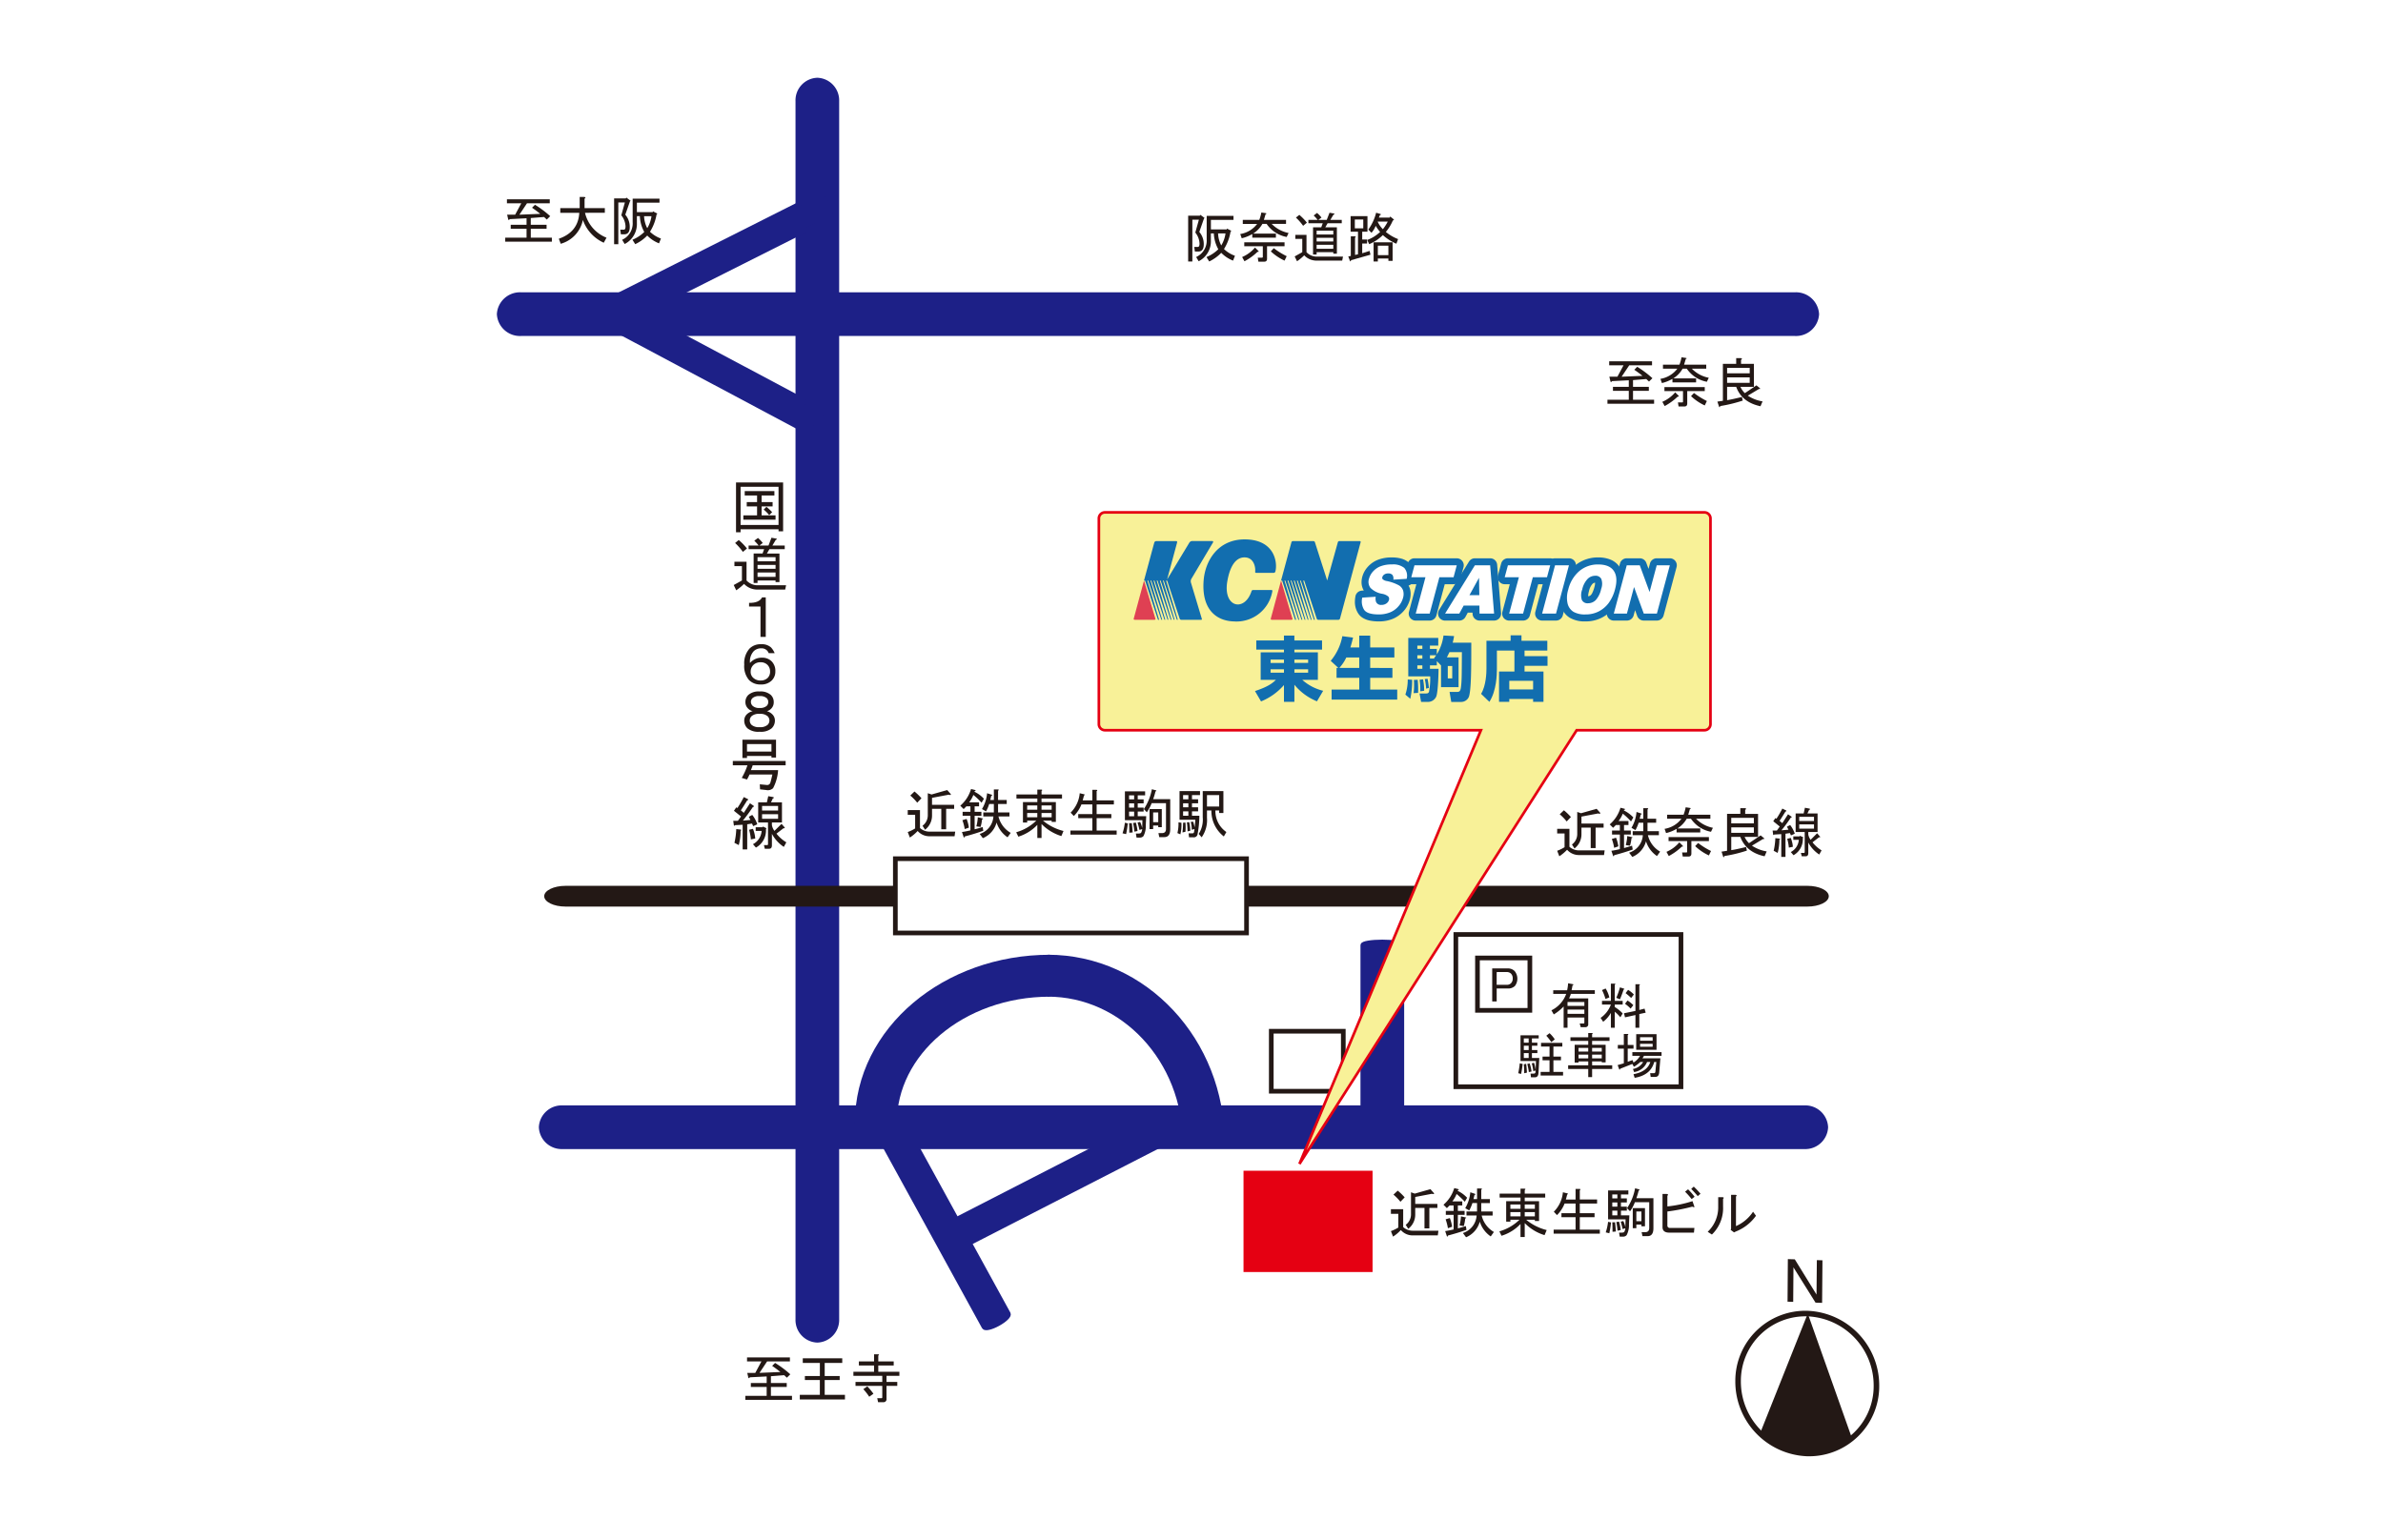<svg xmlns="http://www.w3.org/2000/svg" width="580" height="375" viewBox="0 0 580 375">
  <g id="グループ_66820" data-name="グループ 66820" transform="translate(-404.5 -14498.5)">
    <g id="グループ_66802" data-name="グループ 66802" transform="translate(-190 -469)">
      <rect id="長方形_23" data-name="長方形 23" width="580" height="375" transform="translate(594.5 14967.5)" fill="#fff"/>
      <g id="東生駒店" transform="translate(883.605 15154.178)">
        <g id="グループ_66767" data-name="グループ 66767" transform="translate(-167.605 -167.179)">
          <g id="グループ_66763" data-name="グループ 66763">
            <g id="グループ_66762" data-name="グループ 66762">
              <path id="パス_210842" data-name="パス 210842" d="M68.966,302.146a4.932,4.932,0,0,1-4.742,5.1h0a4.928,4.928,0,0,1-4.748-5.1V5.56A4.931,4.931,0,0,1,64.224.46h0a4.935,4.935,0,0,1,4.742,5.1Z" transform="translate(13.211 -0.46)" fill="#1d2087" stroke="#1d2087" stroke-width="1.134"/>
              <path id="パス_210843" data-name="パス 210843" d="M180.622,217.148c0,.424-2.127.789-4.748.789h0c-2.625,0-4.753-.366-4.753-.789V171.6c0-.427,2.128-.78,4.753-.78h0c2.621,0,4.748.352,4.748.78Z" transform="translate(39.073 39.003)" fill="#1d2087" stroke="#1d2087" stroke-width="1.134"/>
              <path id="パス_210844" data-name="パス 210844" d="M24.624,54.624c-.494.244-1.52-.813-2.306-2.37h0C21.537,50.7,21.3,49.246,21.79,49L73.232,23.1c.494-.252,1.524.81,2.3,2.365h0c.786,1.553,1.023,3.014.537,3.263Z" transform="translate(4.422 4.775)" fill="#1d2087" stroke="#1d2087" stroke-width="1.134"/>
              <path id="パス_210845" data-name="パス 210845" d="M20.2,49.111c-.485-.255-.214-1.7.61-3.25h0c.813-1.527,1.87-2.566,2.346-2.307L74,70.618c.486.27.211,1.723-.606,3.248h0c-.817,1.544-1.872,2.584-2.348,2.322Z" transform="translate(4.058 9.513)" fill="#1d2087" stroke="#1d2087" stroke-width="1.134"/>
              <path id="パス_210846" data-name="パス 210846" d="M107.1,253.293c.243.459-.878,1.538-2.506,2.435h0c-1.625.9-3.153,1.258-3.4.793L75.1,208.972c-.246-.452.872-1.541,2.5-2.435h0c1.631-.9,3.157-1.25,3.407-.8Z" transform="translate(16.823 47.047)" fill="#1d2087" stroke="#1d2087" stroke-width="1.134"/>
              <path id="パス_210847" data-name="パス 210847" d="M92.483,237.371c-.514.259-1.594-.83-2.423-2.449h0c-.82-1.612-1.08-3.122-.579-3.388L142.942,204.1c.511-.264,1.594.847,2.419,2.442h0c.823,1.618,1.085,3.138.58,3.4Z" transform="translate(20.102 46.704)" fill="#1d2087" stroke="#1d2087" stroke-width="1.134"/>
              <path id="パス_210848" data-name="パス 210848" d="M315.814,42.867a5.066,5.066,0,0,1,5.327,4.749h0a5.058,5.058,0,0,1-5.327,4.748H5.786A5.058,5.058,0,0,1,.46,47.616h0a5.066,5.066,0,0,1,5.326-4.749Z" transform="translate(-0.46 9.363)" fill="#1d2087" stroke="#1d2087" stroke-width="1.134"/>
              <path id="パス_210849" data-name="パス 210849" d="M316.213,203.584a4.991,4.991,0,0,1,5.2,4.746h0a4.991,4.991,0,0,1-5.2,4.752H13.958a4.99,4.99,0,0,1-5.2-4.752h0a4.99,4.99,0,0,1,5.2-4.746Z" transform="translate(1.463 46.593)" fill="#1d2087" stroke="#1d2087" stroke-width="1.134"/>
              <path id="パス_210850" data-name="パス 210850" d="M316.81,159.722c2.872,0,5.2,1.134,5.2,2.525h0c0,1.4-2.328,2.526-5.2,2.526H14.547c-2.866,0-5.193-1.128-5.193-2.526h0c0-1.391,2.327-2.525,5.193-2.525Z" transform="translate(1.6 36.433)" fill="#231815"/>
              <g id="グループ_66751" data-name="グループ 66751" transform="translate(167.684 32.24)">
                <path id="パス_210851" data-name="パス 210851" d="M139.068,36.025h-.82l-.156-1.123h.868c.28,0,.418-.273.418-.822a4.541,4.541,0,0,0-1.028-2.671l.871-3.132h-1.591V38.445h-1.022V27.3h2.823l.158-.206,1.027.77-.165.155-1.129,3.233a4.537,4.537,0,0,1,1.084,3.029C140.4,35.449,139.965,36.025,139.068,36.025Zm2.053-8.673h6.523v.974h-5.5v2.307H146l.053-.2,1.075.562-.207.206a11.355,11.355,0,0,1-1.59,4.217A7.368,7.368,0,0,0,148,37.056l-.462,1.181a8.133,8.133,0,0,1-2.877-1.9,10.005,10.005,0,0,1-2.931,2.109l-.665-1.079a8.958,8.958,0,0,0,2.882-1.9,8.537,8.537,0,0,1-1.089-3.853h-.718V33.3a5.428,5.428,0,0,1-2.976,5.088l-.616-1.026a4.386,4.386,0,0,0,2.568-4.311Zm4.579,4.262h-1.808a6.8,6.8,0,0,0,.773,2.928A7.756,7.756,0,0,0,145.7,31.613Z" transform="translate(-136.606 -26.529)" fill="#231815"/>
                <path id="パス_210852" data-name="パス 210852" d="M155.581,31.772v.98h-5.749v-.882A8.8,8.8,0,0,1,147.26,32.9l-.36-1.031a6.408,6.408,0,0,0,4.112-2.458H147.52v-.979h4.008a9.759,9.759,0,0,0,.511-1.8l1.075.151c.243.069.222.16-.049.26l-.411,1.386h5.393v.979h-3.493a7.959,7.959,0,0,0,4.111,2.212l-.459.966a7.529,7.529,0,0,1-4.881-3.178h-1.032a6.722,6.722,0,0,1-2.261,2.36Zm-5.087,3.389.773.772c.211.239.158.326-.15.259A13.978,13.978,0,0,1,147.93,38.5l-.568-1.026A8.527,8.527,0,0,0,150.494,35.161Zm-2.614-1.282h9.805v.973h-4.263v3.036c0,.474-.224.712-.666.712h-1.435l-.155-.977h1.03a.177.177,0,0,0,.2-.2V34.852H147.88Zm7.188,1.432a17.9,17.9,0,0,0,3.137,1.953l-.52,1.079a12.49,12.49,0,0,1-3.341-2.251Z" transform="translate(-134.221 -26.636)" fill="#231815"/>
                <path id="パス_210853" data-name="パス 210853" d="M159.976,37.045a11.4,11.4,0,0,1-1.745,1.445l-.574-1.175,1.85-1.032V33.05h-1.69V32.07h2.719v4.212a3.419,3.419,0,0,0,2.673,1.078h6.212l-.2.974h-6.313A4.11,4.11,0,0,1,159.976,37.045Zm-.264-7.184a12.632,12.632,0,0,0-1.748-2l.826-.665a13.762,13.762,0,0,1,1.846,1.9Zm5.961-.621-.559.98h2.817v6.423h-.871v-.361H163v.567h-.871V30.22h2l.358-.98H161v-.817h2.256a10.246,10.246,0,0,0-.971-1.075l.815-.62a7.072,7.072,0,0,1,1.086,1.131l-.781.564h2.057l.674-1.746,1.128.2c.132.138.086.235-.158.259l-.771,1.286h2.781v.817Zm1.387,1.8H163v.931h4.058Zm0,1.742H163v.889h4.058Zm0,1.7H163v.974h4.058Z" transform="translate(-131.73 -26.627)" fill="#231815"/>
                <path id="パス_210854" data-name="パス 210854" d="M172.921,27.5v3.8h-1.28V33.2h1.181v.975h-1.181v2.366l1.8-.57.208.921-4.731,1.34c-.032.272-.119.342-.255.209l-.415-1.129.618-.111V32.426h.974c.28.033.291.139.058.317v4.206l.719-.153V31.3h-1.8V27.5ZM171.9,30.48V28.319h-2.056V30.48Zm1.44,3.851-.462-1.03A9.162,9.162,0,0,0,176,31.352a8.926,8.926,0,0,1-1.075-1.492,5.5,5.5,0,0,1-1.027,1.7l-.77-.776a12.117,12.117,0,0,0,1.9-4.108l1.075.31c.139.134.09.225-.147.252l-.264.62h2.625l.147-.259.826.672c.133.1.067.2-.2.308a10.75,10.75,0,0,1-1.7,2.771,10.728,10.728,0,0,0,2.981,1.742l-.41,1.131a11.733,11.733,0,0,1-3.292-2.1A10.614,10.614,0,0,1,173.337,34.332Zm5.7,4.058h-1.026v-.565h-2.567v.718h-1.035V33.87h4.627Zm-3.646-9.556a6.1,6.1,0,0,0,1.278,1.851,10.278,10.278,0,0,0,1.187-1.851Zm2.62,8.17V34.693h-2.567V37Z" transform="translate(-129.276 -26.627)" fill="#231815"/>
              </g>
              <g id="グループ_66752" data-name="グループ 66752" transform="translate(269.739 67.487)">
                <path id="パス_210855" data-name="パス 210855" d="M228.917,60.361l-3.228.262v1.642h3.85v.974h-3.85v2.155h5.132v.978H219.467v-.978h5.193V63.239h-3.854v-.974h3.854v-1.6l-4.1.206c-.143.275-.268.292-.368.054l-.261-1.136h1.962l1.489-2.771h-3.493V56.05h10.427v.972h-5.552l-1.851,2.771L228,59.584c-.717-.576-1.386-1.063-2-1.479l.713-.723a24.7,24.7,0,0,1,3.7,2.781l-.83.812Z" transform="translate(-219.467 -55.07)" fill="#231815"/>
                <path id="パス_210856" data-name="パス 210856" d="M238.618,60.392v.975H232.86V60.5a9.493,9.493,0,0,1-2.562,1.026l-.361-1.026a6.469,6.469,0,0,0,4.109-2.472h-3.492v-.977h4.007a9.59,9.59,0,0,0,.51-1.8l1.075.159c.24.063.227.153-.046.252l-.41,1.386h5.395v.977h-3.5a7.771,7.771,0,0,0,4.117,2.21l-.464.975a7.543,7.543,0,0,1-4.882-3.185h-1.023a6.786,6.786,0,0,1-2.26,2.365Zm-5.087,3.39.769.771c.209.24.15.325-.15.256a14.484,14.484,0,0,1-3.181,2.315l-.571-1.033A8.532,8.532,0,0,0,233.531,63.782ZM230.909,62.5h9.815v.979h-4.263V66.5c0,.477-.225.723-.674.723h-1.436l-.15-.984h1.03c.134,0,.2-.063.2-.208V63.478h-4.521Zm7.2,1.441a18.77,18.77,0,0,0,3.128,1.951l-.511,1.079a12.381,12.381,0,0,1-3.341-2.264Z" transform="translate(-217.042 -55.254)" fill="#231815"/>
                <path id="パス_210857" data-name="パス 210857" d="M251.679,67.129q-4.528-.959-5.911-4.717h-2.211v3.24c.716-.111,1.921-.369,3.6-.776l.209.876a35.594,35.594,0,0,1-5.5,1.335c-.032.265-.116.345-.249.2L241.19,66l1.341-.195V56.808h3.237V55.417H246.9c.337.076.36.211.049.42v.971h3.131v5.6H246.8a5.051,5.051,0,0,0,1.075,1.536l2.82-1.9.822.668c.143.208.071.27-.2.208l-2.721,1.634a9.122,9.122,0,0,0,3.593,1.394Zm-8.121-8.012h5.5V57.788h-5.5Zm0,2.314h5.5V60.1h-5.5Z" transform="translate(-214.435 -55.216)" fill="#231815"/>
              </g>
              <g id="グループ_66753" data-name="グループ 66753" transform="translate(56.861 97.952)">
                <path id="パス_210858" data-name="パス 210858" d="M47.259,79.989H58.722v11.9H57.609v-.5H48.372v.723H47.259Zm10.35,1.056H48.372v9.287h9.236Zm-1.445,4.781H53.489V88h3.393v1.056H49.045V88h3.339V85.826H49.87V84.771h2.514V83.159H49.379V82.1H56.6v1.058H53.489v1.612h2.675Zm-1.505.11a10.864,10.864,0,0,1,1.393,1.292l-.724.718A7.4,7.4,0,0,0,53.992,86.6Z" transform="translate(-46.481 -79.989)" fill="#231815"/>
                <path id="パス_210859" data-name="パス 210859" d="M49.316,102.152a12.775,12.775,0,0,1-1.9,1.563l-.613-1.281,2-1.108v-3.5H46.975V96.761h2.951v4.564a3.7,3.7,0,0,0,2.889,1.164h6.733l-.217,1.052H52.489A4.47,4.47,0,0,1,49.316,102.152Zm-.281-7.786A13.962,13.962,0,0,0,47.142,92.2l.888-.728a14.953,14.953,0,0,1,2,2.067Zm6.456-.666-.612,1.059h3.058v6.956h-.951v-.389H52.6v.61h-.947V94.758H53.82l.386-1.059H50.428v-.882h2.446a10.705,10.705,0,0,0-1.06-1.174l.893-.669A7.074,7.074,0,0,1,53.87,92.2l-.83.618H55.27l.719-1.9,1.223.223c.153.142.094.24-.163.278l-.835,1.4H59.22V93.7Zm1.5,1.951H52.6v1h4.388Zm0,1.889H52.6v.946h4.388Zm0,1.843H52.6v1.056h4.388Z" transform="translate(-46.585 -77.457)" fill="#231815"/>
                <path id="パス_210860" data-name="パス 210860" d="M53.9,102.711v9.614h-1.28v-7.389H49.839v-.894q2.442.052,3.167-1.331Z" transform="translate(-45.883 -74.726)" fill="#231815"/>
                <path id="パス_210861" data-name="パス 210861" d="M54.4,113.468a1.85,1.85,0,0,0-1.394-.5,2.526,2.526,0,0,0-1.834.718,3.689,3.689,0,0,0-.887,2.84,3.769,3.769,0,0,1,2.888-1.281,3.2,3.2,0,0,1,2.389.9,3.286,3.286,0,0,1,.893,2.435,3,3,0,0,1-.893,2.231,3.569,3.569,0,0,1-2.667.955,3.82,3.82,0,0,1-2.834-1.065,5.177,5.177,0,0,1-1.176-3.785,5.3,5.3,0,0,1,1.287-3.888,3.76,3.76,0,0,1,2.775-1.059,3.353,3.353,0,0,1,2.453.78,4.57,4.57,0,0,1,.887,1.4H54.839A1.966,1.966,0,0,0,54.4,113.468Zm-3.287,3.55a2.206,2.206,0,0,0-.661,1.611A1.916,1.916,0,0,0,51,120.074a2.549,2.549,0,0,0,1.892.729,2.371,2.371,0,0,0,1.723-.663,2.116,2.116,0,0,0,.557-1.568,2.186,2.186,0,0,0-.665-1.606,2.287,2.287,0,0,0-1.671-.608A2.372,2.372,0,0,0,51.111,117.017Z" transform="translate(-46.104 -72.583)" fill="#231815"/>
                <path id="パス_210862" data-name="パス 210862" d="M54.4,126.1a2.916,2.916,0,0,1,1.277.728,2.1,2.1,0,0,1,.67,1.551,2.549,2.549,0,0,1-.785,1.891,4.114,4.114,0,0,1-2.951.84,4.152,4.152,0,0,1-2.949-.84,2.58,2.58,0,0,1-.777-1.891,2.109,2.109,0,0,1,.669-1.551,2.971,2.971,0,0,1,1.391-.728,2.29,2.29,0,0,1-1.11-.62,2.155,2.155,0,0,1-.664-1.607,2.36,2.36,0,0,1,.718-1.732,3.778,3.778,0,0,1,2.722-.833,3.769,3.769,0,0,1,2.731.833,2.358,2.358,0,0,1,.721,1.732,2.158,2.158,0,0,1-.612,1.607A2.23,2.23,0,0,1,54.4,126.1Zm-3.734,1.222a1.493,1.493,0,0,0,0,2.113,2.714,2.714,0,0,0,1.946.558,2.7,2.7,0,0,0,1.952-.558,1.47,1.47,0,0,0,0-2.113,2.691,2.691,0,0,0-1.952-.56A2.7,2.7,0,0,0,50.664,127.319Zm.227-4.393a1.259,1.259,0,0,0-.389.945,1.343,1.343,0,0,0,.442.947,2.294,2.294,0,0,0,1.666.5,2.414,2.414,0,0,0,1.734-.5,1.3,1.3,0,0,0,.386-.947,1.284,1.284,0,0,0-.386-.945,2.408,2.408,0,0,0-1.734-.5A2.371,2.371,0,0,0,50.89,122.926Z" transform="translate(-46.104 -70.418)" fill="#231815"/>
                <path id="パス_210863" data-name="パス 210863" d="M48.8,140.138a16.264,16.264,0,0,0,1.384-3.067H46.627v-1.053H59.482v1.053H51.466a12.466,12.466,0,0,1-.442,1.171h6.624a10.806,10.806,0,0,1-1.222,4.4,1.841,1.841,0,0,1-1.674.446l-1.5-.165-.058-1.225,1.729.165a.783.783,0,0,0,.834-.552c.07-.191.244-.861.5-2H50.694a11.2,11.2,0,0,1-.618,1.221Zm7.231-4.96v-.389H50.076v.5H48.965v-4.449h8.179v4.339Zm-5.955-3.272v1.824h5.955v-1.824Z" transform="translate(-46.627 -68.21)" fill="#231815"/>
                <path id="パス_210864" data-name="パス 210864" d="M48.556,145.444l.723.616,1.506-2.336.887.617c.142.14.092.243-.168.273a40.881,40.881,0,0,1-2.449,3.339l1.839-.161-.393-.781.835-.448a7.16,7.16,0,0,1,1.223,2.283l-1,.451-.281-.628-1.165.177v6.121H49V148.96l-1.838.1c-.181.236-.3.154-.335-.214L46.715,148h1.122l.775-1.053-1.73-1.391.56-.833.28.161a26,26,0,0,0,1.558-2.668l1,.5c.151.156.092.243-.164.283C49.337,144.267,48.814,145.083,48.556,145.444ZM47,153.354a17.22,17.22,0,0,0,.446-3.343l1.007.11c.292.083.309.164.049.282a13.552,13.552,0,0,1-.447,3.5Zm4.509-3.4a7.755,7.755,0,0,1,.554,2.348l-1.056.22a11.829,11.829,0,0,0-.441-2.344Zm3.28-.161-.116.28a4.753,4.753,0,0,1-2.439,4.443l-.725-.826a3.952,3.952,0,0,0,2.11-3.233H52.171v-.887h1.617l.166-.169ZM55.9,143.5h2.67v4.9H56.119v.659a3.545,3.545,0,0,0,.612,1.394l1.734-1.714.776.883c.031.176-.057.243-.282.169l-1.726,1.331a8.824,8.824,0,0,0,2.4,2.115l-.612,1.111a8.884,8.884,0,0,1-2.9-3.174v2.784c0,.555-.217.842-.665.842H54.394l-.217-.893h.769c.156,0,.227-.07.227-.22V148.4H52.781v-4.9H54.9l.331-1.5,1.174.216c.291.111.275.228-.059.335Zm-2.173,2h3.9V144.39h-3.9Zm3.9,2v-1.111h-3.9V147.5Z" transform="translate(-46.607 -65.623)" fill="#231815"/>
              </g>
              <g id="グループ_66754" data-name="グループ 66754" transform="translate(257.499 177.037)">
                <path id="パス_210865" data-name="パス 210865" d="M221.086,154.618l-.15,1.136h-6.008a3.811,3.811,0,0,1-2.984-1.288,10.341,10.341,0,0,1-1.893,1.59l-.521-1.339a9.455,9.455,0,0,0,1.8-.872v-3.339h-1.8v-1.131h2.984v4.371a3.5,3.5,0,0,0,2.414.872Zm-9.914-9.76a14.245,14.245,0,0,1,1.7,1.641l-1.03,1.081a11.986,11.986,0,0,0-1.69-1.751Zm8.785.564c.175.275.021.341-.462.208l-4.053.766v1.689h5.391v.988h-1.947v4.981h-1.191v-4.981h-2.253v1.59a4.34,4.34,0,0,1-1.7,3.494l-.612-.972a3.156,3.156,0,0,0,1.286-2.522v-5.4l.921.314,3.8-1.078Z" transform="translate(-209.529 -144.131)" fill="#231815"/>
                <path id="パス_210866" data-name="パス 210866" d="M225.515,154.462c-1.44.511-2.949.967-4.523,1.383-.032.266-.116.325-.249.158l-.42-1.238c.695-.1,1.373-.236,2.063-.4v-3.55h-1.905v-.971h1.905V148.5h-.979l-.664.671-.83-.828a8.489,8.489,0,0,0,2.621-4.053l1.03.257c.134.139.085.22-.158.249l-.042.156a7.676,7.676,0,0,1,2.3,1.7l-.567.974a15.865,15.865,0,0,0-2-1.9,7.065,7.065,0,0,1-1.03,1.787h2.41v.982h-1.079v1.344h1.648v.971h-1.648V154.1c.655-.177,1.3-.363,1.955-.574Zm-5.083-2.568,1.021-.31a9.5,9.5,0,0,1,.567,2.1l-1.027.36A11.479,11.479,0,0,0,220.432,151.894Zm4.414,1.634-1.022-.15a10.349,10.349,0,0,0,.36-2.2l1.073.251c.275.071.259.158-.049.264A8.079,8.079,0,0,1,224.846,153.529Zm4.266-6.568h2.106v.978h-2.106V150h2.771v.964h-2.673a6.282,6.282,0,0,0,2.978,4.011l-.771,1.072a6.818,6.818,0,0,1-2.671-3.59,5.707,5.707,0,0,1-3.337,3.8l-.771-1.033a4.78,4.78,0,0,0,3.343-4.263h-2.467V150h2.572v-2.059h-1.132a9.384,9.384,0,0,1-.773,1.795l-.974-.562a9.029,9.029,0,0,0,1.229-3.86l1.136.368c.2.1.171.185-.1.255l-.26,1.026h.879v-2.572h.971c.271.034.294.144.055.313Z" transform="translate(-207.124 -144.179)" fill="#231815"/>
                <path id="パス_210867" data-name="パス 210867" d="M239.441,149.342v.978h-5.76v-.876a8.66,8.66,0,0,1-2.564,1.03l-.36-1.03a6.384,6.384,0,0,0,4.108-2.463h-3.486v-.971h4a10.213,10.213,0,0,0,.511-1.811l1.081.161c.235.074.218.149-.049.259l-.41,1.391H241.9v.971h-3.493a7.892,7.892,0,0,0,4.11,2.211l-.463.971a7.575,7.575,0,0,1-4.88-3.181h-1.03a6.725,6.725,0,0,1-2.26,2.361Zm-5.093,3.387.776.769c.2.243.149.33-.156.262a14.013,14.013,0,0,1-3.189,2.306l-.562-1.023A8.386,8.386,0,0,0,234.348,152.729Zm-2.617-1.282h9.814v.978H237.28v3.025c0,.483-.222.733-.674.733h-1.427l-.159-.982h1.026a.182.182,0,0,0,.2-.207v-2.569h-4.519Zm7.189,1.437a18.072,18.072,0,0,0,3.138,1.956l-.514,1.078a12.536,12.536,0,0,1-3.344-2.266Z" transform="translate(-204.612 -144.2)" fill="#231815"/>
                <path id="パス_210868" data-name="パス 210868" d="M252.493,156.085q-4.517-.977-5.909-4.723h-2.208v3.226c.723-.092,1.918-.352,3.605-.761l.2.876a34.526,34.526,0,0,1-5.493,1.324c-.034.28-.127.346-.26.213l-.413-1.285,1.341-.208v-8.986h3.227V144.37h1.128c.347.07.368.211.059.408v.983H250.9v5.6H247.62a5.13,5.13,0,0,0,1.072,1.538l2.83-1.9.82.669c.134.2.067.271-.209.2l-2.718,1.634A9.16,9.16,0,0,0,253,154.9Zm-8.118-8.012h5.505v-1.339h-5.505Zm0,2.309h5.505v-1.339h-5.505Z" transform="translate(-202.004 -144.161)" fill="#231815"/>
                <path id="パス_210869" data-name="パス 210869" d="M253.8,147.475l.666.565,1.391-2.163.82.568c.137.138.084.228-.151.256a35.881,35.881,0,0,1-2.27,3.083l1.706-.154-.365-.722.775-.409a6.629,6.629,0,0,1,1.125,2.112l-.925.409-.259-.568-1.076.159v5.646h-1.022v-5.546l-1.7.1c-.175.207-.276.137-.308-.2l-.1-.769h1.03l.712-.978-1.588-1.288.511-.769.264.151a23.224,23.224,0,0,0,1.432-2.471l.925.463c.137.139.087.234-.155.256Q254.157,146.969,253.8,147.475Zm-1.436,7.29a16.369,16.369,0,0,0,.406-3.075l.925.095c.276.066.293.16.059.262a12.341,12.341,0,0,1-.42,3.237Zm4.162-3.135a7.349,7.349,0,0,1,.51,2.164l-.979.2a11.084,11.084,0,0,0-.4-2.148Zm3.027-.158-.1.267a4.431,4.431,0,0,1-2.26,4.105l-.663-.771a3.653,3.653,0,0,0,1.951-2.979h-1.338v-.825h1.489l.154-.147Zm1.026-5.794h2.469V150.2h-2.261v.613a3.234,3.234,0,0,0,.563,1.281l1.59-1.593.722.826c.036.169-.049.22-.254.144l-1.593,1.235a8.306,8.306,0,0,0,2.207,1.958l-.568,1.017a8.109,8.109,0,0,1-2.668-2.919v2.569c0,.511-.208.77-.618.77H259.2l-.213-.82h.718a.185.185,0,0,0,.211-.209V150.2h-2.207v-4.521h1.951l.305-1.389,1.076.2c.276.11.261.212-.05.307Zm-2,1.839h3.6V146.5h-3.6Zm3.6,1.854v-1.028h-3.6v1.028Z" transform="translate(-199.666 -144.179)" fill="#231815"/>
              </g>
              <g id="グループ_66755" data-name="グループ 66755" transform="translate(217.041 269.385)">
                <path id="パス_210870" data-name="パス 210870" d="M188.238,229.793l-.153,1.139h-6.013a3.782,3.782,0,0,1-2.981-1.3,9.537,9.537,0,0,1-1.9,1.6l-.516-1.342a9.906,9.906,0,0,0,1.8-.868v-3.343h-1.8V224.55h2.986v4.371a3.479,3.479,0,0,0,2.407.872Zm-9.907-9.752a14.16,14.16,0,0,1,1.692,1.633l-1.03,1.075a12.1,12.1,0,0,0-1.7-1.739Zm8.779.557c.172.276.022.342-.464.209l-4.053.772v1.691h5.393v.98h-1.955v4.98h-1.186v-4.98h-2.253v1.595a4.339,4.339,0,0,1-1.7,3.488l-.616-.973a3.148,3.148,0,0,0,1.287-2.515v-5.408l.92.325,3.8-1.084Z" transform="translate(-176.68 -219.063)" fill="#231815"/>
                <path id="パス_210871" data-name="パス 210871" d="M192.666,229.639c-1.443.515-2.95.971-4.523,1.378-.036.283-.117.329-.256.156l-.41-1.233c.686-.1,1.37-.244,2.056-.4v-3.55h-1.9v-.971h1.9v-1.331h-.978l-.668.663-.826-.831a8.442,8.442,0,0,0,2.622-4.053l1.025.262c.139.134.09.216-.144.253l-.055.155a7.511,7.511,0,0,1,2.307,1.687l-.56.975a19.149,19.149,0,0,0-2.006-1.9,6.842,6.842,0,0,1-1.025,1.8h2.409v.989h-1.069v1.331h1.642v.971h-1.642v3.29c.644-.175,1.3-.361,1.945-.56Zm-5.084-2.574,1.031-.3a10.017,10.017,0,0,1,.552,2.109l-1.021.366A11.994,11.994,0,0,0,187.582,227.065ZM192,228.719l-1.035-.158a10.413,10.413,0,0,0,.357-2.211l1.079.251c.277.071.261.161-.049.264A8.621,8.621,0,0,1,192,228.719Zm4.253-6.572h2.111v.967h-2.111v2.053h2.775v.979h-2.669a6.307,6.307,0,0,0,2.977,4.008l-.771,1.079a6.759,6.759,0,0,1-2.663-3.594,5.757,5.757,0,0,1-3.341,3.8l-.773-1.033a4.8,4.8,0,0,0,3.345-4.262h-2.469v-.979h2.568v-2.053h-1.127a9.724,9.724,0,0,1-.772,1.8l-.979-.559a9.121,9.121,0,0,0,1.238-3.864l1.122.37c.209.1.177.191-.1.257l-.251,1.033h.873v-2.579h.973c.267.042.293.14.049.309Z" transform="translate(-174.275 -219.113)" fill="#231815"/>
                <path id="パス_210872" data-name="パス 210872" d="M204.278,221.747v.876h3.49v4.831h-1.026v-.307h-2.106a12.436,12.436,0,0,0,4.988,2.508l-.519,1.237a11.352,11.352,0,0,1-4.828-2.93v3.393h-1.026v-3.181a10.609,10.609,0,0,1-4.624,2.872l-.515-1.073A11.542,11.542,0,0,0,203,227.147h-2.211v.464h-1.026v-4.988h3.492v-.876h-5.083v-.963h5.083v-1.2h.974c.277.042.288.14.052.32v.876h4.982v.963Zm-3.492,2.733h2.466v-1.041h-2.466Zm0,1.843h2.466v-1.03h-2.466Zm3.492-1.843h2.465v-1.041h-2.465Zm0,1.843h2.465v-1.03h-2.465Z" transform="translate(-171.715 -219.084)" fill="#231815"/>
                <path id="パス_210873" data-name="パス 210873" d="M211.808,222.209h2.362v-2.578h.98c.267.039.285.15.052.312v2.266h4.207v.978H215.2v2.352h3.591v.98H215.2v3.022h4.876v.982H208.834v-.982h5.337V226.52h-3.438v-.98h3.438v-2.352H211.5a8.272,8.272,0,0,1-1.85,2.817l-.775-.823a7.64,7.64,0,0,0,2.211-4.732l1.079.259c.207.079.19.177-.053.314C212.082,221.2,211.981,221.591,211.808,222.209Z" transform="translate(-169.232 -219.074)" fill="#231815"/>
                <path id="パス_210874" data-name="パス 210874" d="M220.416,227.819a24.329,24.329,0,0,1-.415,2.634l-.873-.213a12.278,12.278,0,0,0,.568-2.568Zm4.216-7.794V221h-1.8v.969h1.434v.982h-1.434v1.03h1.434v.974h-1.434v1.137h2.048l-.1,2.148a5.19,5.19,0,0,1-.565,2.67,1.056,1.056,0,0,1-.767.365h-.919l-.16-.974h.61c.382,0,.6-.081.67-.2a2.7,2.7,0,0,0,.261-.868l-.669.2c-.135-.621-.294-1.213-.464-1.794l.622-.158a6.828,6.828,0,0,1,.511,1.489l.048-1.905H219.7v-7.03Zm-3.91,1.944h1.237V221h-1.237Zm0,2.011h1.237v-1.03h-1.237Zm0,2.111h1.237v-1.137h-1.237Zm.67,1.692c.063.442.139,1.195.206,2.25l-.82.063c0-1-.017-1.76-.055-2.313Zm1.384,1.889-.769.16c-.1-.955-.206-1.66-.305-2.109l.666-.095A12.112,12.112,0,0,1,222.776,229.673Zm4.414-9.915c.244.052.227.15-.049.323a16.592,16.592,0,0,1-.562,1.843h4.153v7.3c0,1.292-.472,1.936-1.426,1.936H228.07l-.208-.974h.873c.65,0,.978-.341.978-1.028V222.9H226.22a9.668,9.668,0,0,1-1.177,2.208l-.728-.767a12.672,12.672,0,0,0,1.955-4.834Zm1.489,4.583v4.42h-.866v-.418h-1.234v.884h-.874v-4.887Zm-2.1,3.181h1.234v-2.365h-1.234Z" transform="translate(-166.847 -219.103)" fill="#231815"/>
                <path id="パス_210875" data-name="パス 210875" d="M238.049,223.9c.175.308.017.36-.462.154a45.393,45.393,0,0,1-6.057,1.177v3.343a.585.585,0,0,0,.666.661h5.911L238,230.376h-6.012c-1.092,0-1.639-.451-1.639-1.339v-8.071h1.02c.381.081.431.214.16.42V224a30.456,30.456,0,0,0,6.114-1.285Zm-.612-1.689a19.559,19.559,0,0,0-1.6-1.8l.727-.578a15.96,15.96,0,0,1,1.588,1.811Zm-.1-2.478.612-.557a18.406,18.406,0,0,1,1.641,1.744l-.67.569C238.309,220.773,237.776,220.188,237.336,219.736Z" transform="translate(-164.247 -219.179)" fill="#231815"/>
                <path id="パス_210876" data-name="パス 210876" d="M239.273,229.8a8.17,8.17,0,0,0,2.561-6.116v-2.313h1.083c.308.07.344.2.1.413v1.846a8.886,8.886,0,0,1-2.718,6.837Zm6.884-1.387a9.625,9.625,0,0,0,4.162-3.5l.711.982a10.971,10.971,0,0,1-4.925,3.843l-.413.207-.824-.611.1-.256V220.8h1.085c.315.059.341.206.106.405Z" transform="translate(-162.18 -218.803)" fill="#231815"/>
              </g>
              <g id="グループ_66756" data-name="グループ 66756" transform="translate(99.437 172.583)">
                <path id="パス_210877" data-name="パス 210877" d="M92.749,150.912l-.158,1.129h-6a3.79,3.79,0,0,1-2.983-1.285,10,10,0,0,1-1.9,1.6l-.514-1.342a9.831,9.831,0,0,0,1.8-.872v-3.333h-1.8v-1.141h2.979v4.367a3.457,3.457,0,0,0,2.413.878Zm-9.915-9.766a14.04,14.04,0,0,1,1.7,1.644L83.5,143.869a12.141,12.141,0,0,0-1.685-1.74Zm8.787.569c.174.273.018.336-.466.212l-4.05.761v1.7H92.49v.978H90.543v4.976H89.358v-4.976H87.106v1.586a4.336,4.336,0,0,1-1.7,3.5l-.615-.972a3.147,3.147,0,0,0,1.283-2.526v-5.39l.924.307,3.8-1.081Z" transform="translate(-81.195 -140.537)" fill="#231815"/>
                <path id="パス_210878" data-name="パス 210878" d="M97.178,150.752c-1.443.515-2.947.979-4.523,1.387-.032.272-.124.328-.257.15l-.41-1.23c.691-.1,1.373-.244,2.058-.405V147.1h-1.9v-.971h1.9V144.8h-.98l-.668.67-.822-.82a8.527,8.527,0,0,0,2.62-4.061l1.027.25c.138.135.087.224-.155.261l-.046.154a7.612,7.612,0,0,1,2.306,1.7l-.57.971a16.713,16.713,0,0,0-2-1.9,6.857,6.857,0,0,1-1.031,1.807h2.419v.974H95.068v1.331h1.65v.971h-1.65v3.291c.653-.165,1.307-.349,1.956-.562Zm-5.087-2.573,1.026-.31a9.69,9.69,0,0,1,.56,2.118l-1.022.353A11.314,11.314,0,0,0,92.091,148.18Zm4.417,1.647-1.026-.147a9.919,9.919,0,0,0,.357-2.222l1.079.266c.277.068.26.145-.059.264A7.476,7.476,0,0,1,96.508,149.826Zm4.264-6.572h2.109v.974h-2.109v2.059h2.775v.973H100.87a6.29,6.29,0,0,0,2.983,4.007l-.772,1.075a6.81,6.81,0,0,1-2.67-3.593,5.737,5.737,0,0,1-3.341,3.8l-.771-1.03a4.765,4.765,0,0,0,3.341-4.258H97.178v-.973h2.57v-2.059H98.614a8.909,8.909,0,0,1-.771,1.8l-.984-.563a8.97,8.97,0,0,0,1.24-3.856l1.131.366c.211.1.171.184-.1.25l-.255,1.03h.878V140.69h.972c.269.031.3.126.052.3Z" transform="translate(-78.79 -140.584)" fill="#231815"/>
                <path id="パス_210879" data-name="パス 210879" d="M108.792,142.869v.868h3.489v4.832h-1.027v-.308h-2.1a12.613,12.613,0,0,0,4.983,2.515l-.514,1.237a11.5,11.5,0,0,1-4.827-2.934v3.393h-1.026v-3.189a10.655,10.655,0,0,1-4.621,2.876l-.522-1.073a11.436,11.436,0,0,0,4.883-2.825H105.3v.461h-1.03v-4.984h3.5v-.868h-5.084v-.982h5.084v-1.182h.971c.281.034.294.142.055.31v.872h4.982v.982Zm-3.5,2.722h2.471v-1.033H105.3Zm0,1.839h2.471v-1.022H105.3Zm3.5-1.839h2.462v-1.033h-2.462Zm0,1.839h2.462v-1.022h-2.462Z" transform="translate(-76.231 -140.556)" fill="#231815"/>
                <path id="パス_210880" data-name="パス 210880" d="M116.32,143.315h2.361v-2.568h.979c.272.031.293.14.059.31v2.258h4.2v.982h-4.2v2.362H123.3v.982H119.72v3.024h4.875v.978H113.346v-.978h5.336v-3.024h-3.439v-.982h3.439V144.3h-2.663a8.184,8.184,0,0,1-1.851,2.822l-.776-.822a7.615,7.615,0,0,0,2.212-4.726l1.078.259q.3.1-.053.308C116.6,142.3,116.5,142.7,116.32,143.315Z" transform="translate(-73.747 -140.546)" fill="#231815"/>
                <path id="パス_210881" data-name="パス 210881" d="M124.922,148.942a24.415,24.415,0,0,1-.408,2.62l-.874-.2a12.833,12.833,0,0,0,.569-2.574Zm4.216-7.8v.979h-1.8v.972h1.436v.974h-1.436V145.1h1.436v.971h-1.436v1.128H129.4l-.1,2.168a5.264,5.264,0,0,1-.564,2.67,1.1,1.1,0,0,1-.767.361h-.921l-.158-.982h.61c.378,0,.6-.078.67-.211a2.352,2.352,0,0,0,.261-.868l-.67.2c-.135-.616-.293-1.209-.461-1.795l.616-.153a7.136,7.136,0,0,1,.515,1.484l.046-1.9h-4.259v-7.034Zm-3.907,1.951h1.234v-.972h-1.234Zm0,2.008h1.234v-1.033h-1.234Zm0,2.1h1.234v-1.128h-1.234Zm.67,1.7c.067.445.138,1.2.209,2.255l-.823.052c0-.987-.022-1.758-.057-2.307Zm1.391,1.9-.771.155a18.5,18.5,0,0,0-.305-2.1l.666-.106A12.193,12.193,0,0,1,127.292,150.8Zm4.414-9.918c.241.039.227.143-.053.308a15.362,15.362,0,0,1-.56,1.85h4.154v7.3c0,1.3-.477,1.948-1.432,1.948h-1.237l-.2-.978h.866c.655,0,.973-.346.973-1.022v-6.268h-3.486a9.944,9.944,0,0,1-1.179,2.215l-.721-.771a12.925,12.925,0,0,0,1.951-4.834Zm1.489,4.579v4.413h-.866v-.413h-1.237v.876h-.879v-4.876Zm-2.1,3.184h1.237v-2.361h-1.237Z" transform="translate(-71.363 -140.575)" fill="#231815"/>
                <path id="パス_210882" data-name="パス 210882" d="M134.484,151.216a9.609,9.609,0,0,0,.262-2.614l.711.1a9.786,9.786,0,0,1-.251,2.824Zm4.88.42a.907.907,0,0,1-.975.611h-1.081l-.1-.972h.977c.206,0,.323-.123.361-.371l.1-.659-.671.155a6.52,6.52,0,0,0-.26-1.9l.62-.054c.169.576.288,1.04.361,1.386l.152-1.854H135V141h4.984v.978h-1.951V143h1.489v.974h-1.489v.974h1.489v.983h-1.489V147h1.795A24.709,24.709,0,0,1,139.364,151.635Zm-2.929-2.982a12.238,12.238,0,0,1,0,2.25l-.718.158a21.2,21.2,0,0,0,.15-2.361ZM135.867,143h1.286v-1.023h-1.286Zm0,1.948h1.286v-.974h-1.286Zm0,2.052h1.286v-1.069h-1.286Zm1.489,1.552a10.215,10.215,0,0,1,.26,2.1l-.66.15a19.048,19.048,0,0,0-.164-2.2Zm7.294-2.213v-.62h-.919a6.184,6.184,0,0,0,2.67,5.243l-.616,1.08a7.87,7.87,0,0,1-3.031-6.323h-1.075v1.751a7.272,7.272,0,0,1-1.29,4.775l-.718-.824a6.48,6.48,0,0,0,.977-4.061V141h5.029v5.34Zm-2.971-1.59h2.971v-2.772h-2.971Z" transform="translate(-68.851 -140.488)" fill="#231815"/>
              </g>
              <g id="グループ_66757" data-name="グループ 66757" transform="translate(1.467 28.452)">
                <path id="パス_210883" data-name="パス 210883" d="M11.1,28.332l-3.231.251V30.23h3.848V31.2H7.873v2.166h5.132v.966H1.651v-.966H6.842V31.2H2.989V30.23H6.842V28.641l-4.111.212c-.134.266-.256.285-.361.041l-.254-1.123h1.95L5.558,25H2.067v-.98H12.491V25H6.942L5.1,27.771l5.076-.207c-.719-.58-1.382-1.08-2-1.488l.719-.721a24.406,24.406,0,0,1,3.7,2.776l-.824.822Z" transform="translate(-1.651 -23.455)" fill="#231815"/>
                <path id="パス_210884" data-name="パス 210884" d="M12.244,33.731q4.724-1.644,4.978-6.315H12.6V26.283h4.722V23.561h1.129c.345.071.36.2.055.41v2.312h4.935v1.133H18.617a8.632,8.632,0,0,0,5.233,6.061L23.181,34.7A9.574,9.574,0,0,1,18.1,29.159a7.6,7.6,0,0,1-5.395,5.8Z" transform="translate(0.803 -23.561)" fill="#231815"/>
                <path id="パス_210885" data-name="パス 210885" d="M25.636,32.622h-.82L24.662,31.5h.876c.271,0,.408-.28.408-.823A4.574,4.574,0,0,0,24.92,28l.866-3.132H24.193V35.033H23.169V23.89h2.824l.158-.207,1.03.775-.158.15-1.132,3.24a4.534,4.534,0,0,1,1.083,3.024C26.974,32.036,26.519,32.622,25.636,32.622Zm2.048-8.679h6.53v.977h-5.5v2.309H32.57l.05-.2,1.084.56L33.5,27.8A11.551,11.551,0,0,1,31.9,32a7.428,7.428,0,0,0,2.663,1.65l-.461,1.173a8.081,8.081,0,0,1-2.872-1.9,9.836,9.836,0,0,1-2.925,2.1l-.676-1.07a9.11,9.11,0,0,0,2.881-1.9,8.451,8.451,0,0,1-1.075-3.849h-.723v1.7a5.43,5.43,0,0,1-2.974,5.079l-.62-1.022a4.386,4.386,0,0,0,2.563-4.322Zm4.579,4.266h-1.8a6.826,6.826,0,0,0,.771,2.923A7.711,7.711,0,0,0,32.263,28.209Z" transform="translate(3.334 -23.533)" fill="#231815"/>
              </g>
              <g id="グループ_66758" data-name="グループ 66758" transform="translate(59.91 310.205)">
                <path id="パス_210886" data-name="パス 210886" d="M58.551,257.262l-3.227.252v1.655h3.853v.959H55.324v2.164h5.132v.978H49.1v-.978h5.191v-2.164H50.441v-.959h3.853v-1.6l-4.111.212c-.138.267-.26.282-.361.047l-.256-1.126h1.957l1.49-2.785h-3.5v-.978H59.948v.978H54.393L52.547,256.7l5.089-.213c-.729-.578-1.391-1.073-2.008-1.489l.716-.718a25.141,25.141,0,0,1,3.7,2.769l-.83.822Z" transform="translate(-49.102 -252.179)" fill="#231815"/>
                <path id="パス_210887" data-name="パス 210887" d="M65.923,254.242v3.185h3.648v.978H65.923V262h4.929v1.128H59.862V262h4.881v-3.6H61.1v-.978h3.647v-3.185H60.587V253.11h9.606v1.132Z" transform="translate(-46.609 -252.139)" fill="#231815"/>
                <path id="パス_210888" data-name="パス 210888" d="M70.97,259.052h6.514v-1.493H70.455v-.979h5.033v-1.531h-3.7v-.989h3.7v-1.738h.975c.277.021.294.131.05.308v1.43h3.752v.989H76.513v1.531h5.136v.979H78.517v1.493h2.617v.962H78.517v3.142a.727.727,0,0,1-.824.822h-1.23l-.206-.968h1.026c.138,0,.2-.074.2-.214v-2.781H70.97Zm3.337,3.6a14.3,14.3,0,0,0-1.44-1.85l.975-.674a14.587,14.587,0,0,1,1.49,1.8Z" transform="translate(-44.156 -252.322)" fill="#231815"/>
              </g>
              <rect id="長方形_24698" data-name="長方形 24698" width="85.475" height="18.08" transform="translate(96.42 189.551)" fill="#fff" stroke="#231815" stroke-width="1.134"/>
              <rect id="長方形_24699" data-name="長方形 24699" width="54.796" height="37.067" transform="translate(232.838 208)" fill="#fff" stroke="#231815" stroke-width="1.134"/>
              <rect id="長方形_24700" data-name="長方形 24700" width="17.529" height="14.607" transform="translate(187.917 231.552)" fill="#fff" stroke="#231815" stroke-width="1.134"/>
              <rect id="長方形_24701" data-name="長方形 24701" width="31.411" height="24.658" transform="translate(181.159 265.516)" fill="#e50012"/>
              <path id="パス_210889" data-name="パス 210889" d="M74.9,213.285c0-19.788,18.944-35.794,42.364-35.794" transform="translate(16.783 40.549)" fill="none" stroke="#1d2087" stroke-width="10.206"/>
              <path id="パス_210890" data-name="パス 210890" d="M108.846,177.485c21,0,37.988,18.221,37.988,40.731" transform="translate(24.647 40.547)" fill="none" stroke="#1d2087" stroke-width="10.206"/>
              <g id="グループ_66759" data-name="グループ 66759" transform="translate(248.018 219.879)">
                <path id="パス_210891" data-name="パス 210891" d="M211.985,181.573h-3.153v-.893h3.387a12.584,12.584,0,0,0,.239-1.7l1.223.235c.126.126.079.211-.14.235l-.238,1.225h5.651v.893h-5.837a5.79,5.79,0,0,1-.429,1.09h4.663v6.253a.67.67,0,0,1-.759.756h-1.075l-.239-.889h.948c.121,0,.182-.063.182-.192v-1.272h-4.1v2.494h-.945v-5.177a11.311,11.311,0,0,1-2.4,1.936l-.568-1A7.157,7.157,0,0,0,211.985,181.573Zm4.424,2.921v-.946h-4.1v.946Zm-4.1.9v1.037h4.1V185.39Z" transform="translate(-200.308 -178.984)" fill="#231815"/>
                <path id="パス_210892" data-name="パス 210892" d="M218.113,187.39a6.742,6.742,0,0,0,2.5-3.236h-2.16v-.906h2.16v-4.189h.9c.249.041.259.135.049.276v3.913h1.924v.906h-1.924v.6a8.5,8.5,0,0,1,1.924,1.559l-.564.942a9.153,9.153,0,0,0-1.36-1.367V189.8h-.947v-3.626a7.2,7.2,0,0,1-1.88,2.165Zm1.227-7.151a7.67,7.67,0,0,1,.9,2.171l-.942.374a11.347,11.347,0,0,0-.845-2.165Zm2.593,2.263a19.133,19.133,0,0,0,.893-2.542l.984.323c.164.133.133.192-.089.192-.314.939-.616,1.744-.9,2.4Zm5.552-3.3c.251.034.269.126.049.28v5.985l1.274-.329.277.99-1.551.329V189.8h-.943v-3.1l-2.538.558-.243-.993,2.781-.563v-6.5Zm-1.409,5.09-.659.845a9.126,9.126,0,0,0-1.365-1.179l.611-.794A7.4,7.4,0,0,1,226.076,184.292Zm.14-2.6-.665.852a15.386,15.386,0,0,0-1.358-1.175l.608-.8A6.952,6.952,0,0,1,226.216,181.7Z" transform="translate(-198.059 -178.967)" fill="#231815"/>
                <path id="パス_210893" data-name="パス 210893" d="M202.92,196.341c-.1.868-.227,1.691-.386,2.437l-.7-.186a19.342,19.342,0,0,0,.374-2.4Zm3.148,1.6-.569.14a11.318,11.318,0,0,0-.368-1.884l.56-.142a9.516,9.516,0,0,1,.377,1.795l.092-2.218h-3.769v-6.262h4.425v.751H205.17v1.037h1.324v.743H205.17v1.048h1.324v.754H205.17v1.181h1.793l-.19,3.572c-.028.75-.312,1.133-.85,1.133h-.988l-.1-.9h.764c.245,0,.394-.091.426-.276Zm-2.873-7.82v1.037h1.181v-1.037Zm0,1.78v1.048h1.181V191.9Zm0,1.8v1.181h1.181V193.7Zm.568,2.6a21.5,21.5,0,0,1,.186,2.157l-.656.14c0-.813-.034-1.535-.1-2.164Zm.659,2.017a15.754,15.754,0,0,0-.379-1.972l.568-.148a9.545,9.545,0,0,1,.469,1.979Zm5.034-6.212h-2.068v-.9h5.178v.9H210.4v2.446h1.836v.889H210.4v2.828h2.351v.894H207.29v-.894h2.165v-2.828h-1.7v-.889h1.7Zm0-3.257a7.607,7.607,0,0,1,1.272,1.509l-.841.67a11.438,11.438,0,0,0-1.223-1.557Z" transform="translate(-201.831 -176.7)" fill="#231815"/>
                <path id="パス_210894" data-name="パス 210894" d="M212.26,190.737v-.89h4.329v-1.037h.892c.251.036.268.133.052.287v.75h4.238v.89h-4.238v.941h3.293v4.289h-.942v-.235h-2.351v.946h4.893v.893h-4.893v1.974h-.943V197.57H211.7v-.893h4.893v-.946h-2.357v.278h-.946v-4.332h3.3v-.941Zm1.972,2.6h2.357v-.9h-2.357Zm0,1.647h2.357v-.9h-2.357Zm3.3-1.647h2.351v-.9h-2.351Zm0,1.647h2.351v-.9h-2.351Z" transform="translate(-199.546 -176.708)" fill="#231815"/>
                <path id="パス_210895" data-name="パス 210895" d="M223.929,195.783l1.177-.427.235.61a4.578,4.578,0,0,0,1.6-1.639H225.06v-.9h7.109v.9h-4.287a3.949,3.949,0,0,1-.378.61h4.377l-.282,3.436c-.063.721-.372,1.081-.939,1.081h-1.136l-.137-.9h.892a.339.339,0,0,0,.381-.329l.233-2.4h-.511q-.857,3.2-4.758,3.858l-.283-.887c2.226-.411,3.6-1.4,4.093-2.971h-.793a3.989,3.989,0,0,1-3.159,2.45l-.276-.751a3.526,3.526,0,0,0,2.487-1.7h-.7A7.951,7.951,0,0,1,225.436,197l-.376-.7-2.966,1.173c-.037.218-.111.266-.229.14l-.385-1.033,1.506-.427v-3.578h-1.461v-.892h1.461V189h.9c.252.036.264.129.046.28v2.408h1.413v.892h-1.413ZM226,192.861v-3.809h4.946v3.809Zm.942-2.214H230V189.8h-3.066Zm0,1.468H230v-.709h-3.066Z" transform="translate(-197.279 -176.664)" fill="#231815"/>
              </g>
              <g id="グループ_66761" data-name="グループ 66761" transform="translate(238.101 213.715)">
                <rect id="長方形_24702" data-name="長方形 24702" width="12.755" height="12.754" fill="#fff" stroke="#231815" stroke-width="1.134"/>
                <g id="グループ_66760" data-name="グループ 66760" transform="translate(3.587 2.545)">
                  <path id="パス_210896" data-name="パス 210896" d="M196.692,176.046h3.765a2.279,2.279,0,0,1,1.7.654,2.928,2.928,0,0,1,.055,3.631,2.386,2.386,0,0,1-1.751.606h-2.679v3.157h-1.086Zm1.086.889v3.1h2.445a1.356,1.356,0,0,0,1.037-.376,1.517,1.517,0,0,0,.424-1.128,1.623,1.623,0,0,0-.376-1.174,1.446,1.446,0,0,0-1.085-.427Z" transform="translate(-196.692 -176.046)" fill="#231815"/>
                </g>
              </g>
            </g>
          </g>
          <g id="グループ_66764" data-name="グループ 66764" transform="translate(301.536 287.032)">
            <path id="パス_210897" data-name="パス 210897" d="M262.009,278.329a16.383,16.383,0,0,0,16.949-16.454,17.513,17.513,0,0,0-16.715-17.6,16.388,16.388,0,0,0-16.959,16.438A17.519,17.519,0,0,0,262.009,278.329Z" transform="translate(-245.284 -231.016)" fill="#fff" stroke="#231815" stroke-width="1.353"/>
            <path id="パス_210898" data-name="パス 210898" d="M249.624,273.429a17.221,17.221,0,0,0,11.379,4.9,16.186,16.186,0,0,0,10.986-3.728L261.237,244.27Z" transform="translate(-244.278 -231.014)" fill="#231815"/>
            <path id="パス_210899" data-name="パス 210899" d="M255.056,243.864l.075-10.357,1.692.053,5.286,8.58.08-8.39,1.366.048-.087,10.361-1.6-.058-5.371-8.587-.063,8.4Z" transform="translate(-243.02 -233.507)" fill="#231815"/>
          </g>
          <path id="合体_19" data-name="合体 19" d="M92.986,53.032H1.48A1.48,1.48,0,0,1,0,51.552V1.477A1.478,1.478,0,0,1,1.477,0h145.9a1.48,1.48,0,0,1,1.48,1.481V51.553a1.478,1.478,0,0,1-1.479,1.479H116.29L48.822,158.614Z" transform="translate(145.955 105.24)" fill="#f8f198" stroke="#e50012" stroke-width="0.646"/>
          <g id="グループ_66765" data-name="グループ 66765" transform="translate(154.424 111.815)">
            <path id="パス_210901" data-name="パス 210901" d="M131.129,108.644l-2.771-9.257-2.5,9.257s-.1.286.225.286h4.832c.341,0,.217-.286.217-.286" transform="translate(-125.84 -89.359)" fill="#df4053"/>
            <path id="パス_210902" data-name="パス 210902" d="M131.35,110.74h.143l.052-.048-2.845-9.5h.206l3.176,9.5.064.048h.124l.03-.049-2.84-9.5h.2l3.173,9.5.067.048h.116l.036-.049-2.84-9.5h.207l3.171,9.5.059.048h.124l.036-.049-2.84-9.5h.207l3.169,9.5.075.049h.108l.038-.049-2.844-9.5h.209l3.176,9.5.07.049h.113l.032-.049-2.844-9.5h.207l3.173,9.5.07.053h.128l.043-.049-2.843-9.49h.259l3.045,9.253a.41.41,0,0,0,.39.286h4.867c.248,0,.128-.283.128-.283l-2.589-8.612a1.285,1.285,0,0,1,.011-1c.25-.424,5.274-8.872,5.274-8.872s.278-.388-.187-.4h-4.888a.835.835,0,0,0-.65.39l-5.414,8.97,2.426-8.977c.078-.405-.145-.372-.333-.372h-4.694a.52.52,0,0,0-.527.386l-2.493,9.22h.252l3.135,9.5.076.049" transform="translate(-125.366 -91.169)" fill="#126eaf"/>
            <path id="パス_210903" data-name="パス 210903" d="M158.212,108.645l-2.771-9.263-2.5,9.263s-.1.286.23.286H158c.339,0,.213-.286.213-.286" transform="translate(-119.566 -89.36)" fill="#df4053"/>
            <path id="パス_210904" data-name="パス 210904" d="M168.787,91.868l-2.593,9.31-2.986-9.312a.381.381,0,0,0-.388-.282h-4.955a.376.376,0,0,0-.376.282l-2.524,9.324h.262l3.13,9.5.075.049h.154l.038-.048-2.827-9.5h.2l3.164,9.5.073.048h.111l.038-.049-2.843-9.5h.214l3.167,9.5.068.049h.113l.038-.048-2.832-9.5h.2l3.169,9.5.064.049h.111l.034-.049-2.828-9.5h.209l3.16,9.5.07.053h.108l.034-.049-2.829-9.5h.209l3.167,9.5.068.049h.113l.03-.049-2.832-9.5h.209l3.162,9.5.073.049h.131l.036-.049-2.83-9.49h.251l3.047,9.253a.415.415,0,0,0,.378.286h4.909a.409.409,0,0,0,.379-.286l5.021-18.584s.091-.285-.209-.285h-4.964a.37.37,0,0,0-.379.285" transform="translate(-119.093 -91.167)" fill="#126eaf"/>
            <path id="パス_210905" data-name="パス 210905" d="M139.676,101.267c.356-4.758,3.438-10.022,9.98-10.022,7.352,0,8.053,5.685,7.479,7.812a.41.41,0,0,1-.405.334H152.47c-.267,0-.261-.186-.248-.291.128-1.207-.393-3.557-2.717-3.472-2.944.115-3.779,4.308-4.024,5.6-1.267,6.6,4.159,7.828,5.85,2.627a.394.394,0,0,1,.389-.286h4.438c.291,0,.256.213.236.32a8.85,8.85,0,0,1-9.372,7.326c-4.254-.127-7.884-2.912-7.348-9.95" transform="translate(-122.647 -91.245)" fill="#126eaf"/>
            <path id="パス_210906" data-name="パス 210906" d="M171.358,104.595l.113,1.7,3.277-.216-.116-1.7-1.681-.243a5.86,5.86,0,0,0-.064.813,3.392,3.392,0,0,0,.286,1.423,2.853,2.853,0,0,0,1.223,1.315,3.355,3.355,0,0,0,1.623.387,3.691,3.691,0,0,0,2.234-.7A3.263,3.263,0,0,0,179.5,105.6a2.674,2.674,0,0,0,.094-.713,2.6,2.6,0,0,0-.539-1.579,2.479,2.479,0,0,0-.606-.56,4.259,4.259,0,0,0-.886-.438,10.127,10.127,0,0,0-.993-.3l.009,0a6.86,6.86,0,0,1-1.389-.5,1.558,1.558,0,0,1-.5-.346l-.006-.006a.457.457,0,0,1-.1-.32,1.916,1.916,0,0,1,.068-.441,2.665,2.665,0,0,1,.585-1.037,3.143,3.143,0,0,1,1.191-.815,5.678,5.678,0,0,1,2.157-.328,4.918,4.918,0,0,1,1.336.145,1.146,1.146,0,0,1,.467.217l.073.124a1.427,1.427,0,0,1,.064.484,4.1,4.1,0,0,1-.047.571l1.684.257-.1-1.7-3.243.2.1,1.7,1.691.181a4.28,4.28,0,0,0,.026-.5,3.456,3.456,0,0,0-.128-.964,2.629,2.629,0,0,0-.525-.978,2.709,2.709,0,0,0-1.137-.767A3.546,3.546,0,0,0,177.665,97a3.29,3.29,0,0,0-1.961.594,2.873,2.873,0,0,0-1.118,1.593,2.221,2.221,0,0,0,.446,2.032l1.31-1.089-1.354,1.036a2.166,2.166,0,0,0,.555.5,3.286,3.286,0,0,0,.706.341,7.449,7.449,0,0,0,.717.207l-.015,0c.655.163,1.193.323,1.6.468a4.377,4.377,0,0,1,.79.35c.291.2.3.277.334.352a1,1,0,0,1,.041.294,1.974,1.974,0,0,1-.081.533,3.443,3.443,0,0,1-.775,1.4,3.758,3.758,0,0,1-1.4,1,5.459,5.459,0,0,1-2.11.362,5.917,5.917,0,0,1-1.765-.207,1.357,1.357,0,0,1-.333-.147l-.044-.038,0,0-.017.016.022-.014,0,0-.017.016.022-.014a1.662,1.662,0,0,1-.252-.969,3.676,3.676,0,0,1,.07-.709l-1.67-.315.113,1.7-.113-1.7-1.673-.313a7.337,7.337,0,0,0-.133,1.338,5.087,5.087,0,0,0,.819,2.851,3.449,3.449,0,0,0,.972.973,5.2,5.2,0,0,0,1.844.744,10.461,10.461,0,0,0,2.165.2,8.8,8.8,0,0,0,3.429-.627,7.226,7.226,0,0,0,2.637-1.893,6.872,6.872,0,0,0,1.506-2.771,5.454,5.454,0,0,0,.192-1.413,4.426,4.426,0,0,0-.172-1.25,4.063,4.063,0,0,0-1.762-2.26,7.5,7.5,0,0,0-1.479-.691c-.56-.2-1.2-.383-1.932-.565l-.011,0a2.5,2.5,0,0,1-.405-.121h0l-.489.942.83-.636a1.083,1.083,0,0,0-.341-.307l-.489.942.83-.636-.042-.052-.888.739h1.148a1.194,1.194,0,0,0-.26-.739l-.888.739h.047l1.059.286a.952.952,0,0,0,.042-.286h-1.1l1.059.286-.594-.164.5.362.1-.2-.6-.159.5.362-.28-.2.2.283.076-.08-.28-.2.2.283-.212-.291.1.349.11-.058-.212-.291.1.349-.012-.047,0,.049.009,0-.012-.047,0,.049.084-.007.085.007h0l.14-.659-.49.42a.7.7,0,0,0,.35.239l.14-.659-.49.42.578-.5-.738.216a.717.717,0,0,0,.16.28l.578-.5-.738.216.25-.073-.261.033.011.039.25-.073-.261.033.006.046-.012.138a1.708,1.708,0,0,0,1.8,1.882l3.243-.2a1.7,1.7,0,0,0,1.577-1.442,7.3,7.3,0,0,0,.086-1.085,4.763,4.763,0,0,0-.265-1.638,3.75,3.75,0,0,0-.923-1.429,4.462,4.462,0,0,0-1.9-1.036,8.433,8.433,0,0,0-2.255-.276,9.064,9.064,0,0,0-3.471.595,6.538,6.538,0,0,0-2.435,1.719,5.916,5.916,0,0,0-1.312,2.391,5.014,5.014,0,0,0-.184,1.324,3.872,3.872,0,0,0,.851,2.456l0-.011a4.807,4.807,0,0,0,1.607,1.262,10.552,10.552,0,0,0,2.089.756h.011a5.176,5.176,0,0,1,.75.243l.066.028.011.007.07-.126-.081.118.011.007.07-.126-.081.118.5-.741-.706.536a.94.94,0,0,0,.207.206l.5-.741-.706.536.64-.484h-.794a.8.8,0,0,0,.158.484l.637-.484h-.149l-.628-.169-.017.169h.645l-.628-.169.323.086-.27-.2-.053.111.323.086-.27-.2.08.058-.075-.064,0,.006.08.058-.075-.064-.049.041-.021.009a.607.607,0,0,1-.18.021l-.079-.006-.091.405.251-.32-.16-.085-.091.405.251-.32-.323.416.483-.225-.16-.191-.323.416.483-.225-.369.175.405-.073-.036-.1-.369.174.405-.073-.009-.094a2.693,2.693,0,0,1,.031-.328,1.7,1.7,0,0,0-1.8-1.94l-3.277.217a1.7,1.7,0,0,0-1.559,1.383l1.673.313" transform="translate(-115.714 -90.418)" fill="#126eaf"/>
            <path id="パス_210907" data-name="パス 210907" d="M181.8,96.682v1.7h8.072l-.2.765,1.643.44v-1.7h-3.452a1.7,1.7,0,0,0-1.641,1.265l-2.036,7.593H182.1v1.7l1.645.44,2.372-8.853a1.712,1.712,0,0,0-.3-1.476,1.692,1.692,0,0,0-1.347-.668h-1.234l.207-.762-1.643-.441v0l-1.644-.437-.782,2.905a1.7,1.7,0,0,0,1.648,2.139h1.233l-1.8,6.71a1.7,1.7,0,0,0,1.641,2.143h3.393a1.7,1.7,0,0,0,1.644-1.261l2.03-7.592h2.148a1.7,1.7,0,0,0,1.643-1.261l.78-2.905a1.7,1.7,0,0,0-1.648-2.142H181.8a1.7,1.7,0,0,0-1.644,1.264l1.644.437" transform="translate(-113.451 -90.38)" fill="#126eaf"/>
            <path id="パス_210908" data-name="パス 210908" d="M196.058,106.5v-1.7h-3.837a1.7,1.7,0,0,0-1.494.887l-.578,1.06H187.7v1.7l1.445.894,6.764-10.951H197.1l.68,8.358h-.018l0-.27a1.707,1.707,0,0,0-1.7-1.677v1.7l-1.7.022.028,1.945a1.706,1.706,0,0,0,1.7,1.676h3.547a1.71,1.71,0,0,0,1.694-1.84l-.959-11.759a1.7,1.7,0,0,0-1.7-1.563H194.96a1.691,1.691,0,0,0-1.446.808l-7.263,11.759a1.7,1.7,0,0,0,1.448,2.6h3.463a1.7,1.7,0,0,0,1.492-.887l.575-1.058h2.828v-1.7l-1.7.022,1.7-.022m-.023-2.548,1.7-.028-.073-4.222a1.7,1.7,0,0,0-3.194-.794l-2.328,4.223a1.7,1.7,0,0,0,1.49,2.524h2.4a1.7,1.7,0,0,0,1.212-.509,1.741,1.741,0,0,0,.493-1.222l-1.7.028v-1.7h-2.4v1.7l1.493.82,2.328-4.223-1.494-.82-1.7.028.07,4.226,1.7-.031v0Z" transform="translate(-111.905 -90.38)" fill="#126eaf"/>
            <path id="パス_210909" data-name="パス 210909" d="M200.266,96.682v1.7h8.073l-.2.765,1.643.44v-1.7h-3.449a1.7,1.7,0,0,0-1.644,1.265l-2.036,7.593h-2.083v1.7l1.641.44,2.371-8.853a1.7,1.7,0,0,0-1.641-2.143H201.7l.206-.762-1.643-.441v0l-1.645-.437-.778,2.905a1.7,1.7,0,0,0,1.643,2.139h1.237l-1.8,6.71a1.7,1.7,0,0,0,1.645,2.143h3.391a1.694,1.694,0,0,0,1.643-1.261l2.036-7.592h2.142a1.708,1.708,0,0,0,1.649-1.261l.771-2.905a1.7,1.7,0,0,0-1.642-2.142h-10.29a1.707,1.707,0,0,0-1.645,1.264l1.645.437" transform="translate(-109.174 -90.38)" fill="#126eaf"/>
            <path id="パス_210910" data-name="パス 210910" d="M210.021,96.682v1.7H211.2l-2.238,8.358h-2.083v1.7l1.639.44,3.153-11.759-1.647-.441v0l-1.641-.437L205.231,108a1.7,1.7,0,0,0,1.644,2.143h3.385a1.7,1.7,0,0,0,1.647-1.261l3.149-11.759a1.7,1.7,0,0,0-1.644-2.142h-3.391a1.7,1.7,0,0,0-1.641,1.264l1.641.437" transform="translate(-107.463 -90.38)" fill="#126eaf"/>
            <path id="パス_210911" data-name="パス 210911" d="M212.106,102.607l1.644.443a6.8,6.8,0,0,1,2.146-3.622,5.217,5.217,0,0,1,3.5-1.207,4.331,4.331,0,0,1,1.666.262,1.516,1.516,0,0,1,.721.559,2.284,2.284,0,0,1,.325,1.313,6.744,6.744,0,0,1-.259,1.718,8.1,8.1,0,0,1-1.27,2.795,5.412,5.412,0,0,1-1.841,1.57,5.215,5.215,0,0,1-2.465.544,3.98,3.98,0,0,1-2.016-.39,1.2,1.2,0,0,1-.378-.349,2.067,2.067,0,0,1-.3-.66,2.865,2.865,0,0,1-.1-.788,6.859,6.859,0,0,1,.268-1.745l-3.285-.882a10.1,10.1,0,0,0-.387,2.627,6.211,6.211,0,0,0,.224,1.708,5.532,5.532,0,0,0,.807,1.717,4.618,4.618,0,0,0,1.382,1.285,7.216,7.216,0,0,0,3.781.881,8.6,8.6,0,0,0,4.026-.926,8.792,8.792,0,0,0,2.994-2.535,11.493,11.493,0,0,0,1.841-3.973,10.18,10.18,0,0,0,.376-2.6,5.7,5.7,0,0,0-.9-3.21,4.922,4.922,0,0,0-2.24-1.806,7.78,7.78,0,0,0-2.972-.527,8.7,8.7,0,0,0-5.68,2,10.2,10.2,0,0,0-3.249,5.353l1.641.438m3.388.02-1.648-.443a8.264,8.264,0,0,0-.315,2.073,3.636,3.636,0,0,0,.387,1.719,3.032,3.032,0,0,0,1.277,1.294,3.564,3.564,0,0,0,1.695.394,4.393,4.393,0,0,0,1.655-.314,4.442,4.442,0,0,0,1.41-.916,5.341,5.341,0,0,0,1.092-1.557,11.334,11.334,0,0,0,.709-1.973,7.709,7.709,0,0,0,.289-1.918,3.674,3.674,0,0,0-.411-1.767,3.077,3.077,0,0,0-1.293-1.27,3.684,3.684,0,0,0-1.687-.384,4.2,4.2,0,0,0-1.633.328,4.651,4.651,0,0,0-1.384.916,7.035,7.035,0,0,0-1.791,3.375l3.289.878a3.9,3.9,0,0,1,.835-1.774,1.2,1.2,0,0,1,.368-.257.752.752,0,0,1,.317-.059l.14.009v0h0v0l.117-.277-.265.145.148.132.117-.277-.265.145.262-.142-.286.1.023.042.262-.142-.286.1.017,0-.017,0h0l.017,0-.017,0a.674.674,0,0,1,.017.18,4.119,4.119,0,0,1-.17,1.035,7.687,7.687,0,0,1-.487,1.37,2,2,0,0,1-.376.578,1.12,1.12,0,0,1-.333.228,1.081,1.081,0,0,1-.387.064l-.128-.01h0l-.092.286.19-.225-.1-.06-.092.286.19-.225-.19.223.265-.134-.075-.089-.19.223.265-.134-.291.15.309-.106-.023-.05-.286.156.309-.106h0a1.466,1.466,0,0,1-.012-.188,4.766,4.766,0,0,1,.2-1.195Z" transform="translate(-106.326 -90.418)" fill="#126eaf"/>
            <path id="パス_210912" data-name="パス 210912" d="M224.193,96.682v1.7h1.976l1.983,5.39a1.7,1.7,0,0,0,3.237-.145l1.4-5.244h1.886v-1.7l-1.647-.437-2.817,10.5h-.691l-1.961-5.359a1.7,1.7,0,0,0-3.242.149l-1.4,5.21h-1.886v1.7l1.644.44,3.152-11.759-1.643-.441v0l-1.643-.437L219.4,108a1.7,1.7,0,0,0,1.639,2.143h3.191a1.7,1.7,0,0,0,1.643-1.261l.346-1.278.519,1.425a1.7,1.7,0,0,0,1.6,1.115h3.189a1.7,1.7,0,0,0,1.641-1.261l3.151-11.759a1.7,1.7,0,0,0-1.641-2.142h-3.19a1.7,1.7,0,0,0-1.644,1.264l-.351,1.31-.537-1.458a1.7,1.7,0,0,0-1.6-1.116h-3.167a1.7,1.7,0,0,0-1.643,1.264l1.643.437" transform="translate(-104.181 -90.38)" fill="#126eaf"/>
            <path id="パス_210913" data-name="パス 210913" d="M171.037,104.274l3.275-.216a2.365,2.365,0,0,0,.085,1.278,1.292,1.292,0,0,0,1.3.712,1.991,1.991,0,0,0,1.218-.362,1.558,1.558,0,0,0,.617-.847.891.891,0,0,0-.155-.822,3.084,3.084,0,0,0-1.546-.679,5.257,5.257,0,0,1-2.8-1.431,2.445,2.445,0,0,1-.347-2.267,4.314,4.314,0,0,1,.95-1.717,4.842,4.842,0,0,1,1.811-1.264,7.362,7.362,0,0,1,2.817-.462,4.26,4.26,0,0,1,2.977.835,2.91,2.91,0,0,1,.6,2.667l-3.243.2a1.542,1.542,0,0,0-.224-1.157,1.314,1.314,0,0,0-1.031-.358,1.6,1.6,0,0,0-.958.266,1.175,1.175,0,0,0-.475.658.524.524,0,0,0,.111.5,2.019,2.019,0,0,0,1.017.437,10.351,10.351,0,0,1,2.9,1.037,2.314,2.314,0,0,1,1.048,1.308,3.161,3.161,0,0,1-.028,1.739,5.131,5.131,0,0,1-1.145,2.089,5.391,5.391,0,0,1-2.014,1.447,7.19,7.19,0,0,1-2.77.5q-2.8,0-3.563-1.155a3.88,3.88,0,0,1-.431-2.936" transform="translate(-115.393 -90.098)" fill="#fff"/>
            <path id="パス_210914" data-name="パス 210914" d="M181.483,96.362H191.77l-.775,2.907h-3.452l-2.37,8.853h-3.393l2.373-8.853H180.7l.779-2.907" transform="translate(-113.131 -90.06)" fill="#fff"/>
            <path id="パス_210915" data-name="パス 210915" d="M195.737,106.179H191.9l-1.058,1.942h-3.463l7.261-11.76h3.708l.963,11.76h-3.547l-.027-1.942m-.023-2.548-.073-4.223-2.327,4.223Z" transform="translate(-111.585 -90.06)" fill="#fff"/>
            <path id="パス_210916" data-name="パス 210916" d="M199.946,96.362h10.291l-.779,2.907H206.01l-2.373,8.853h-3.391l2.371-8.853h-3.452l.781-2.907" transform="translate(-108.855 -90.06)" fill="#fff"/>
            <path id="パス_210917" data-name="パス 210917" d="M209.7,96.362h3.39l-3.152,11.76h-3.384l3.145-11.76" transform="translate(-107.143 -90.06)" fill="#fff"/>
            <path id="パス_210918" data-name="パス 210918" d="M211.786,102.286a8.528,8.528,0,0,1,2.7-4.484,6.939,6.939,0,0,1,4.59-1.6q2.745,0,3.8,1.578c.7,1.051.808,2.522.3,4.418a9.73,9.73,0,0,1-1.556,3.382,7.112,7.112,0,0,1-2.418,2.053,6.936,6.936,0,0,1-3.245.737,5.594,5.594,0,0,1-2.9-.634,3.286,3.286,0,0,1-1.435-2.008,6.552,6.552,0,0,1,.165-3.438m3.388.02a3.749,3.749,0,0,0-.073,2.558,1.513,1.513,0,0,0,1.468.78,2.658,2.658,0,0,0,1.893-.764,5.944,5.944,0,0,0,1.331-2.737,3.429,3.429,0,0,0,.025-2.429,1.539,1.539,0,0,0-1.484-.766,2.628,2.628,0,0,0-1.85.776A5.4,5.4,0,0,0,215.175,102.306Z" transform="translate(-106.006 -90.098)" fill="#fff"/>
            <path id="パス_210919" data-name="パス 210919" d="M223.873,96.362h3.167l2.386,6.506,1.743-6.506h3.19l-3.152,11.76h-3.188l-2.373-6.468-1.735,6.468H220.72l3.154-11.76" transform="translate(-103.861 -90.06)" fill="#fff"/>
          </g>
          <g id="グループ_66766" data-name="グループ 66766" transform="translate(183.951 135.175)">
            <path id="パス_210920" data-name="パス 210920" d="M166.138,113.674h-6.73v.66h5.714v6.7h-3.8a11.813,11.813,0,0,0,5.087,2.663l-1.51,2.559a13.709,13.709,0,0,1-5.492-4.035v4.17h-2.542V122.3a14.785,14.785,0,0,1-5.578,3.983l-1.474-2.526c3.408-1.1,4.44-2.1,5.1-2.729H151.2v-6.7h5.662v-.66h-6.73v-2.222h6.73v-1.186h2.542v1.186h6.73Zm-12.527,3.238h3.255V116.1h-3.255Zm0,2.372h3.255v-.814h-3.255Zm5.8-3.186v.814h3.339V116.1Zm0,2.372v.814h3.339v-.814Z" transform="translate(-149.814 -110.198)" fill="#126eaf"/>
            <path id="パス_210921" data-name="パス 210921" d="M166.641,118.131l-1.865-1.728a12.952,12.952,0,0,0,2.832-6l2.611.339c-.17.679-.356,1.493-.661,2.408h2.169v-2.882h2.663v2.882h5.881v2.44h-5.881v2.543H179.8v2.408h-5.407V123.4h6.576v2.442H165V123.4h6.729v-2.864H166.2v-2.408Zm5.085,0v-2.543h-3.152a10.1,10.1,0,0,1-1.7,2.543Z" transform="translate(-146.348 -110.198)" fill="#126eaf"/>
            <path id="パス_210922" data-name="パス 210922" d="M181.176,121.02a20.291,20.291,0,0,1-.442,4.629l-1.2-1.019a11.246,11.246,0,0,0,.575-3.678Zm9.086-6.73c-.22.458-.39.831-.627,1.271h2.846v7.256h-4.27v-5.289l-1.019-1.052v1.035h-1.678v.83h2.1c0,.679-.1,5.561-.559,6.747a2.216,2.216,0,0,1-2.051,1.323h-1.644l-.373-2.051h1.492c.373,0,.628-.017.8-.392a17.359,17.359,0,0,0,.3-3.779h-5.339v-9.358h7.3V112.7h-2.033v.8h1.678v1.339a11.506,11.506,0,0,0,1.628-4.593l2.575.134a14.366,14.366,0,0,1-.337,1.611h4.526c0,5.917,0,11.68-.611,13.239a2.049,2.049,0,0,1-1.882,1.187H190.7l-.408-2.442h1.764c.458,0,.865,0,1-1.085.2-1.609.2-2.32.236-8.593Zm-7.731,6.73a23.554,23.554,0,0,1,.1,3.188l-1.1.067a12.348,12.348,0,0,0,.117-2.016,9.707,9.707,0,0,0-.05-1.2Zm1.137-8.323h-1.221v.8h1.221Zm0,2.356h-1.221v.814h1.221Zm0,2.458h-1.221v.83h1.221Zm.17,3.408a14.064,14.064,0,0,1,.271,2.78l-.95.135a14.057,14.057,0,0,0-.17-2.814Zm1.1-.137A17.9,17.9,0,0,1,185.26,123l-.677.186a14.041,14.041,0,0,0-.321-2.339Zm1.577-5.035a6.505,6.505,0,0,0,.525-.695h-1.525v.814h1.118Zm3.34,1.916v3.016h1.084v-3.016Z" transform="translate(-142.93 -110.205)" fill="#126eaf"/>
            <path id="パス_210923" data-name="パス 210923" d="M202.613,113.923h-4.27v4.544c0,1.152-.069,5.238-1.831,7.933l-2.017-1.95c1.237-2,1.306-5.221,1.306-6.068v-6.848h5.882v-1.323h2.644v1.323h6.289v2.389h-5.544v1.356h5.594v2.356h-5.594v1.391h4.611V126.4h-2.526v-.695h-5.8v.695h-2.492v-7.374h3.745Zm-1.254,7.358v2.1h5.8v-2.1Z" transform="translate(-139.464 -110.211)" fill="#126eaf"/>
          </g>
        </g>
      </g>
    </g>
  </g>
</svg>
